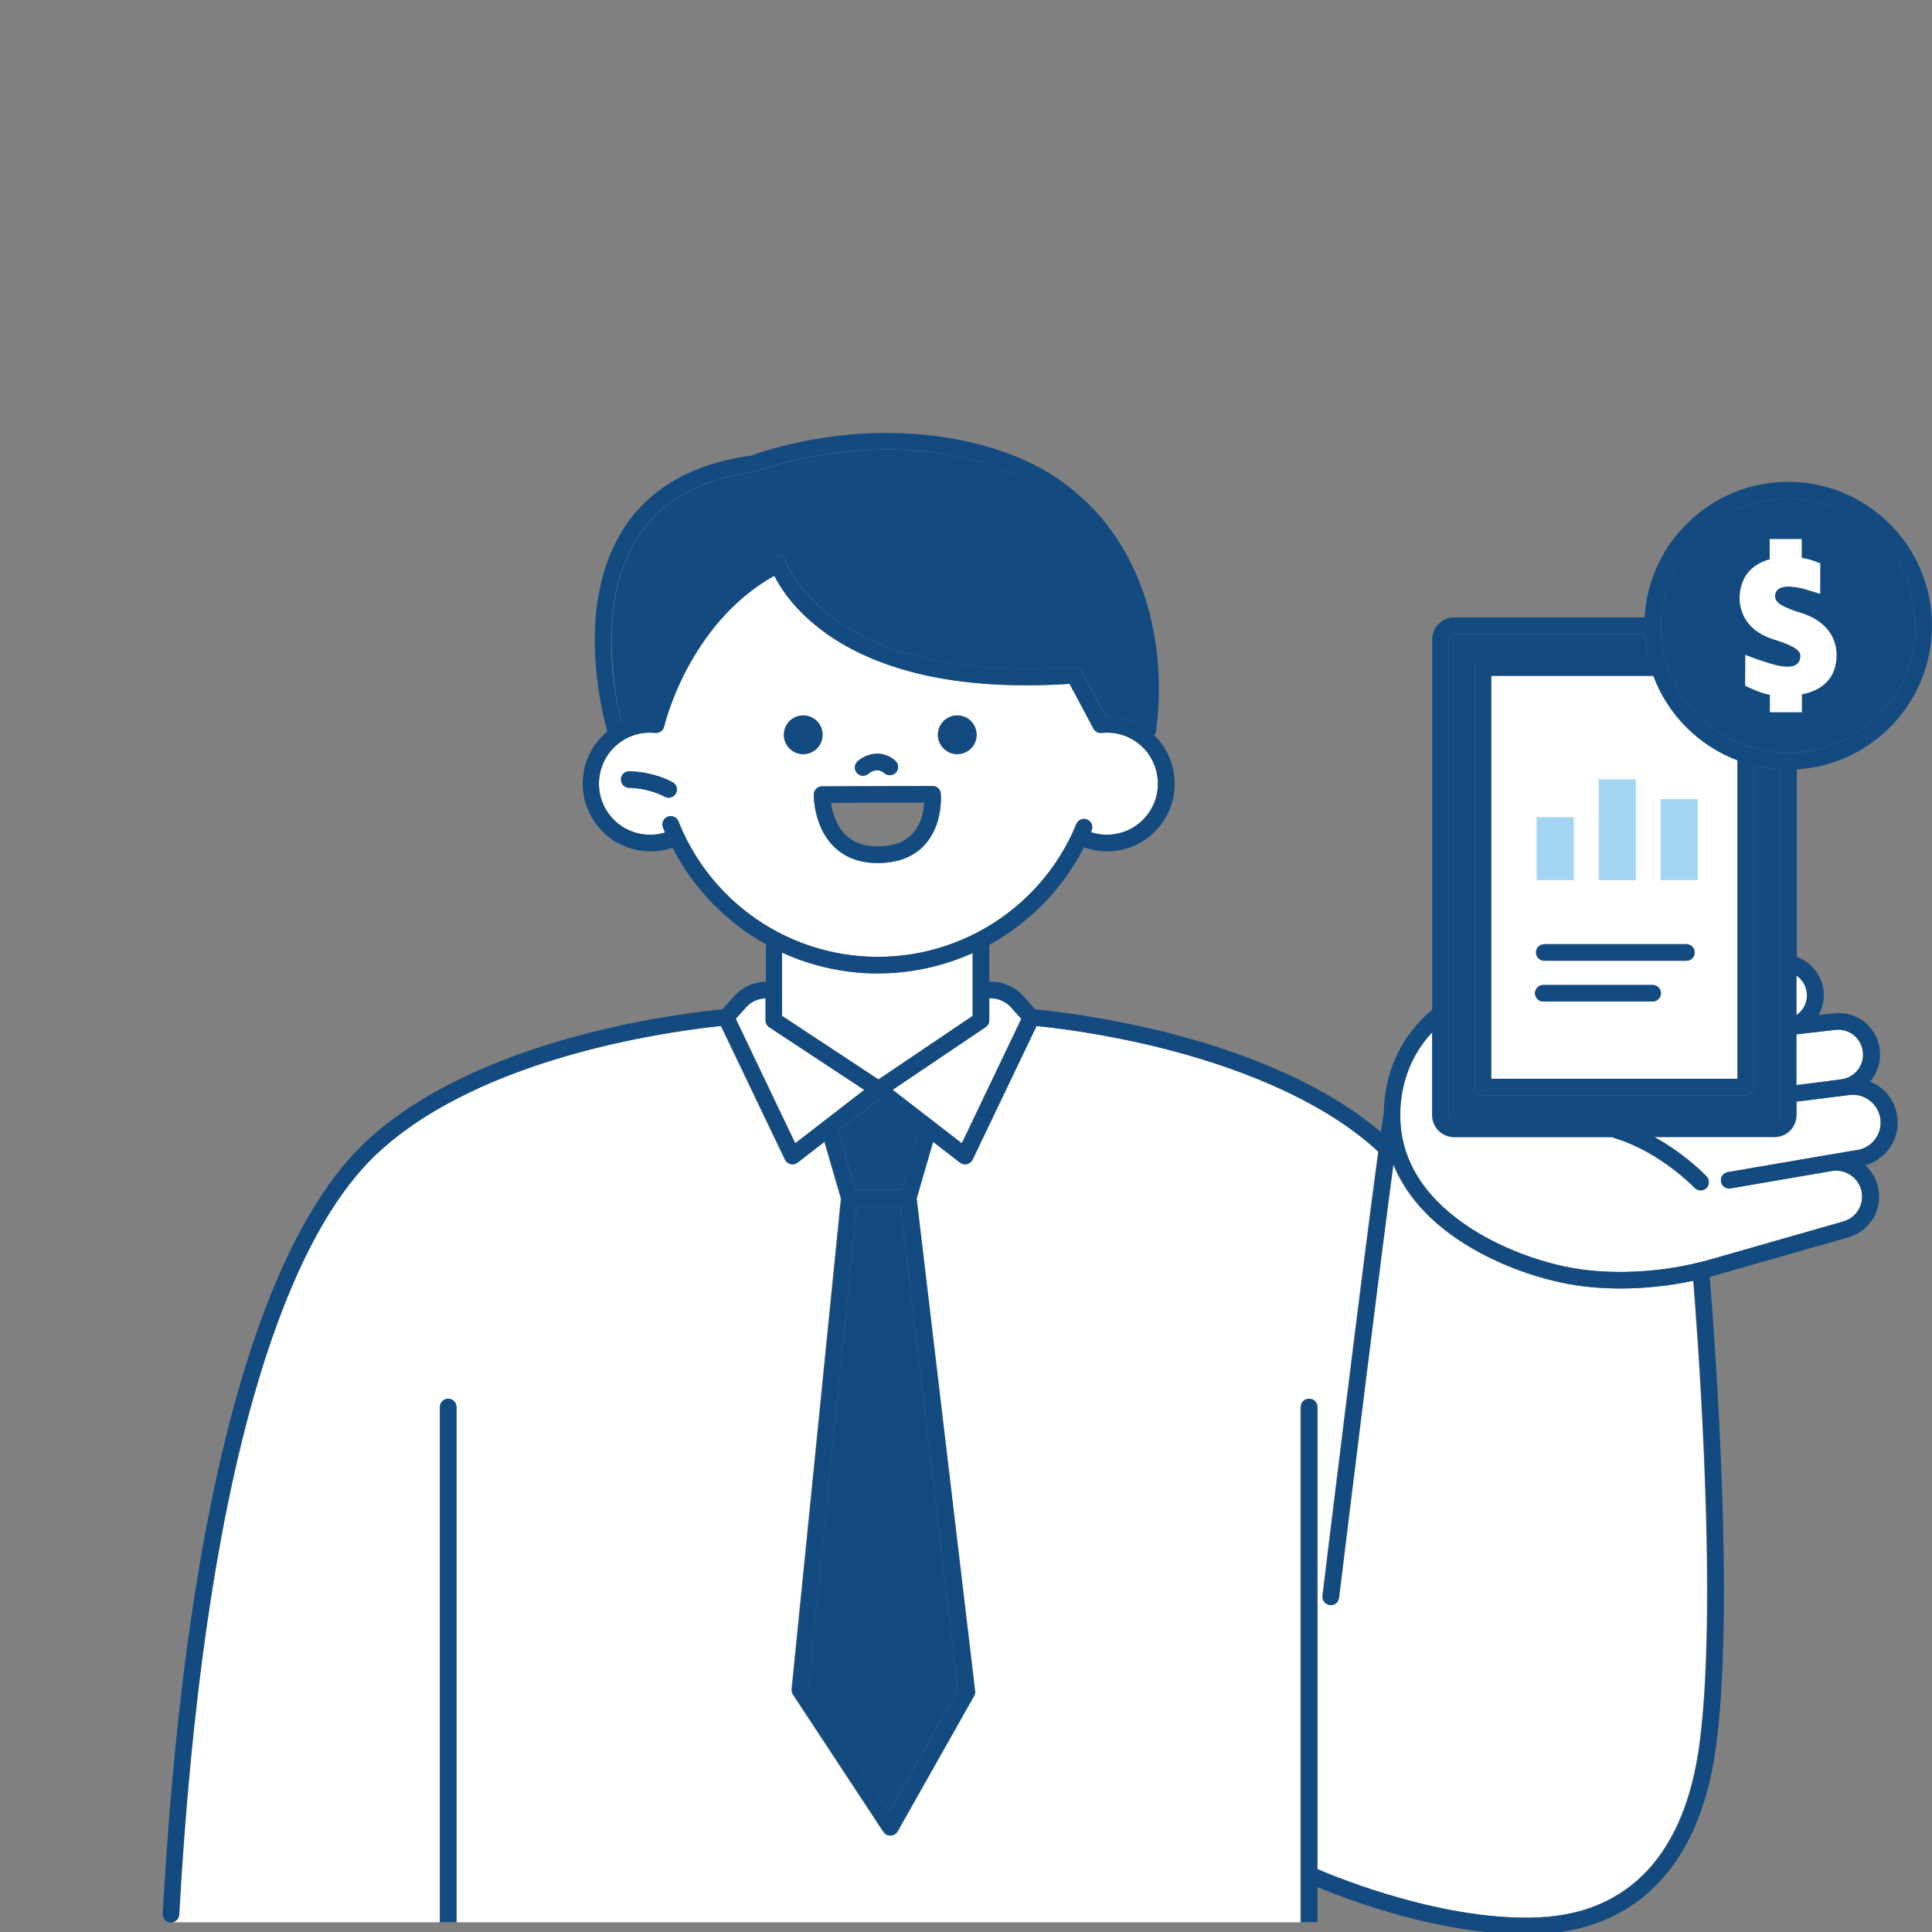 <svg width="190" height="190" viewBox="0 0 190 190" fill="none" xmlns="http://www.w3.org/2000/svg">
<rect x="0" y="0" width="190" height="190" fill="#808080" stroke="none"/>
<g clip-path="url(#clip0_13043_125187)">
<path d="M61.152 71.031C61.993 70.641 62.932 70.429 63.906 70.429C64.207 69.393 64.906 67.251 66.243 64.789C67.952 61.629 71.068 57.326 76.194 54.768C76.406 54.661 76.654 54.653 76.876 54.741C77.097 54.83 77.265 55.016 77.336 55.246C77.681 56.282 79.168 58.84 82.32 61.053C85.994 63.63 93.023 66.516 105.613 65.604C105.931 65.577 106.241 65.746 106.392 66.029L108.747 70.429C108.8 70.429 108.844 70.429 108.897 70.429C110.057 70.429 111.163 70.73 112.128 71.27C112.748 65.949 111.969 60.681 109.915 56.406C107.613 51.607 103.789 48.093 98.849 46.224C86.72 41.647 74.503 46.313 74.379 46.357C74.317 46.384 74.255 46.401 74.193 46.41C68.828 47.127 64.95 49.332 62.657 52.953C60.17 56.875 59.966 61.824 60.24 65.285C60.4 67.764 60.86 69.862 61.152 71.031Z" fill="#134B80"/>
<path d="M176.667 99.83C177.446 99.308 177.854 98.343 177.641 97.369C177.508 96.775 177.154 96.271 176.667 95.943V99.83Z" fill="white"/>
<path d="M76.911 93.677V99.901L86.392 106.151L95.653 99.901V93.721C92.767 95.014 89.606 95.722 86.339 95.722C85.357 95.722 84.356 95.66 83.356 95.527C81.107 95.235 78.929 94.606 76.911 93.677Z" fill="white"/>
<path d="M177.381 73.952C184.243 73.107 189.121 66.86 188.276 59.998C187.431 53.136 181.183 48.258 174.322 49.103C167.46 49.948 162.582 56.196 163.427 63.057C164.272 69.919 170.519 74.797 177.381 73.952Z" fill="#134B80"/>
<path d="M97.432 98.174C97.379 98.174 97.335 98.165 97.282 98.157V100.334C97.282 100.609 97.149 100.857 96.919 101.007L87.782 107.169L94.582 112.428L100.434 100.184L99.415 99.051C98.911 98.493 98.194 98.174 97.432 98.174Z" fill="white"/>
<path d="M84.25 118.625L79.478 166.007L87.473 178.144L94.21 166.228L88.561 118.625H84.25Z" fill="#134B80"/>
<path d="M82.444 111.215L84.126 116.996H88.668L90.35 111.215L86.392 108.161L82.444 111.215Z" fill="#134B80"/>
<path d="M176.667 106.709L179.013 106.417L181.094 106.142C181.793 106.054 182.422 105.655 182.811 105.062C183.201 104.469 183.316 103.743 183.121 103.052C182.794 101.893 181.687 101.14 180.492 101.282L176.658 101.724V106.709H176.667Z" fill="white"/>
<path d="M181.28 120.121C182.555 119.758 183.334 118.492 183.077 117.191C182.82 115.836 181.501 114.924 180.147 115.163L170.187 116.872C169.744 116.952 169.319 116.651 169.248 116.208C169.169 115.765 169.47 115.34 169.912 115.27L179.872 113.561L182.829 113.065C183.582 112.897 184.228 112.41 184.6 111.737C184.98 111.056 185.051 110.25 184.803 109.515C184.387 108.302 183.157 107.532 181.882 107.691L176.667 108.346V109.666C176.667 110.852 175.702 111.826 174.507 111.826H162.688C165.734 113.49 167.726 115.579 167.832 115.703C168.142 116.031 168.124 116.544 167.796 116.854C167.637 117.005 167.442 117.076 167.239 117.076C167.026 117.076 166.805 116.987 166.646 116.819C166.61 116.783 163.281 113.287 158.802 111.941C158.722 111.914 158.642 111.879 158.572 111.835H142.999C141.813 111.835 140.839 110.87 140.839 109.674V101.53C138.139 104.398 137.696 107.78 137.696 109.683C137.696 113.57 139.546 116.969 143.194 119.785C146.027 121.971 149.922 123.707 153.871 124.556C158.129 125.468 163.485 125.212 168.195 123.866L181.28 120.121Z" fill="white"/>
<path d="M146.655 106.089H170.869V74.776C167.053 73.333 164.016 70.287 162.591 66.463C162.556 66.463 162.529 66.472 162.494 66.472H146.647V106.089H146.655ZM151.87 92.854H165.849C166.3 92.854 166.663 93.217 166.663 93.668C166.663 94.12 166.3 94.483 165.849 94.483H151.87C151.418 94.483 151.055 94.12 151.055 93.668C151.055 93.217 151.418 92.854 151.87 92.854ZM151.773 96.864H162.529C162.981 96.864 163.344 97.227 163.344 97.678C163.344 98.13 162.981 98.493 162.529 98.493H151.773C151.321 98.493 150.958 98.13 150.958 97.678C150.958 97.227 151.321 96.864 151.773 96.864Z" fill="white"/>
<path d="M105.852 81.044C106.02 80.627 106.498 80.433 106.914 80.601C107.33 80.769 107.525 81.247 107.357 81.663C107.33 81.725 107.303 81.787 107.277 81.84C108.003 82.079 108.746 82.15 109.508 82.053C110.836 81.876 112.013 81.194 112.837 80.132C113.651 79.069 114.005 77.75 113.828 76.422C113.474 73.713 111.057 71.81 108.339 72.084C108.012 72.12 107.693 71.951 107.534 71.659L105.188 67.259C99.61 67.622 94.626 67.286 90.368 66.268C86.817 65.409 83.745 64.081 81.249 62.302C78.212 60.142 76.76 57.849 76.149 56.627C67.686 61.363 65.34 71.35 65.313 71.456C65.225 71.854 64.844 72.129 64.437 72.084C63.251 71.96 62.117 72.252 61.197 72.855C61.135 72.908 61.073 72.961 60.993 72.996C59.913 73.775 59.143 74.988 58.948 76.422C58.771 77.75 59.125 79.069 59.94 80.132C60.754 81.194 61.931 81.876 63.268 82.053C63.994 82.15 64.711 82.088 65.402 81.876C65.331 81.708 65.26 81.548 65.198 81.38C65.03 80.964 65.234 80.486 65.659 80.318C66.075 80.15 66.553 80.353 66.721 80.778C69.545 87.887 76.008 92.924 83.577 93.925C93.059 95.173 102.222 89.879 105.852 81.044ZM66.473 78.025C66.323 78.299 66.048 78.459 65.756 78.459C65.623 78.459 65.499 78.432 65.375 78.361C63.746 77.493 61.905 77.485 61.878 77.485C61.427 77.485 61.064 77.122 61.064 76.67C61.064 76.219 61.427 75.856 61.869 75.856C61.967 75.856 64.136 75.856 66.137 76.927C66.535 77.131 66.686 77.626 66.473 78.025ZM94.139 70.358C95.192 70.358 96.042 71.208 96.042 72.261C96.042 73.315 95.192 74.165 94.139 74.165C93.085 74.165 92.236 73.315 92.236 72.261C92.236 71.208 93.094 70.358 94.139 70.358ZM84.338 74.864C84.976 74.298 86.578 73.554 88.03 74.802C88.376 75.094 88.411 75.608 88.119 75.953C87.827 76.298 87.313 76.334 86.968 76.042C86.269 75.448 85.596 75.927 85.41 76.086C85.259 76.219 85.064 76.29 84.87 76.29C84.648 76.29 84.418 76.192 84.259 76.015C83.967 75.679 84.002 75.165 84.338 74.864ZM77.088 72.261C77.088 71.208 77.938 70.358 78.991 70.358C80.045 70.358 80.895 71.208 80.895 72.261C80.895 73.315 80.045 74.165 78.991 74.165C77.938 74.165 77.088 73.315 77.088 72.261ZM80.027 78.131C80.036 77.688 80.39 77.325 80.842 77.325L91.704 77.29C92.12 77.29 92.475 77.609 92.519 78.025C92.528 78.149 92.784 81.052 90.961 83.053C89.881 84.248 88.322 84.859 86.339 84.868C86.331 84.868 86.322 84.868 86.313 84.868C84.516 84.868 83.055 84.31 81.966 83.213C80.018 81.247 80.027 78.255 80.027 78.131Z" fill="white"/>
<path d="M143.008 110.206H174.507C174.799 110.206 175.038 109.967 175.038 109.674V75.661C174.171 75.608 173.321 75.484 172.497 75.28V106.903C172.497 107.355 172.134 107.718 171.683 107.718H145.841C145.389 107.718 145.026 107.355 145.026 106.903V65.648C145.026 65.197 145.389 64.834 145.841 64.834H162.095C161.9 64.028 161.776 63.196 161.732 62.346H143.008C142.716 62.346 142.477 62.585 142.477 62.877V109.674C142.477 109.967 142.716 110.206 143.008 110.206Z" fill="#134B80"/>
<path d="M128.71 137.553C129.162 137.553 129.525 137.916 129.525 138.367V183.819C131.844 184.81 142.255 189.007 151.409 188.555C160.121 188.122 165.521 182.402 167.044 172.018C167.929 165.945 168.106 155.896 167.549 142.962C167.212 135.1 166.699 128.354 166.504 125.955C164.14 126.46 161.697 126.717 159.324 126.717C157.288 126.717 155.322 126.531 153.534 126.141C149.355 125.247 145.221 123.397 142.202 121.068C139.732 119.165 137.979 116.934 136.997 114.491C135.677 124.344 132.862 147.158 131.649 157.136C131.596 157.552 131.251 157.853 130.844 157.853C130.808 157.853 130.782 157.853 130.746 157.844C130.304 157.791 129.985 157.384 130.038 156.932C130.224 155.374 134.013 124.309 135.527 113.26C129.587 107.771 120.68 104.699 114.235 103.079C108.41 101.618 103.505 101.06 101.903 100.901L95.617 114.039C95.511 114.26 95.308 114.42 95.068 114.482C95.007 114.499 94.945 114.508 94.882 114.508C94.706 114.508 94.528 114.446 94.387 114.34L91.731 112.286L90.111 117.872L95.856 166.29C95.874 166.458 95.839 166.635 95.759 166.786L88.243 180.101C88.101 180.349 87.844 180.508 87.561 180.517C87.552 180.517 87.543 180.517 87.534 180.517C87.26 180.517 87.003 180.375 86.853 180.154L77.964 166.653C77.858 166.493 77.814 166.308 77.832 166.122L82.683 117.881L81.054 112.286L78.398 114.34C78.257 114.455 78.079 114.508 77.902 114.508C77.84 114.508 77.778 114.499 77.716 114.482C77.477 114.429 77.274 114.26 77.168 114.039L70.882 100.901C69.226 101.06 64.038 101.662 57.965 103.229C45.766 106.381 39.409 110.967 36.231 114.26C31.734 118.917 27.909 126.734 24.864 137.517C21.181 150.523 18.737 167.6 17.586 188.29C17.569 188.662 17.294 188.963 16.94 189.042H43.251V138.376C43.251 137.925 43.614 137.562 44.066 137.562C44.517 137.562 44.88 137.925 44.88 138.376V189.042H127.887V138.376C127.896 137.925 128.267 137.553 128.71 137.553Z" fill="white"/>
<path d="M75.654 101.016C75.424 100.866 75.291 100.609 75.291 100.334V98.174C74.565 98.192 73.874 98.511 73.379 99.051L72.36 100.184L78.212 112.428L85.002 107.178L75.654 101.016Z" fill="white"/>
<path d="M176.667 60.133C176.915 60.203 177.243 60.31 177.491 60.398C179.447 61.115 180.748 62.603 180.607 64.754C180.483 66.675 179.261 67.888 177.207 68.286V70.048H174.056V68.322C173.091 68.198 171.621 67.428 171.621 67.428L171.639 64.4C171.639 64.4 172.657 64.798 173.17 64.958C174.029 65.223 177.012 66.409 177.057 64.497C177.074 63.851 176.003 63.391 174.604 62.939C174.339 62.868 174.011 62.727 173.799 62.656C171.258 61.585 170.718 59.274 171.276 57.512C171.674 56.22 172.657 55.379 174.038 55.007V53.006H177.19V54.865C178.048 54.971 179.013 55.405 179.013 55.405L179.004 58.406C179.004 58.406 177.508 57.937 177.375 57.91C176.552 57.707 174.604 57.3 174.569 58.636C174.569 59.292 175.304 59.655 176.667 60.133Z" fill="white"/>
<path d="M154.774 80.362H151.117V86.55H154.774V80.362Z" fill="#A4D5F3"/>
<path d="M166.964 78.591H163.308V86.55H166.964V78.591Z" fill="#A4D5F3"/>
<path d="M160.873 76.644H157.217V86.559H160.873V76.644Z" fill="#A4D5F3"/>
<path d="M66.137 76.918C64.136 75.847 61.967 75.847 61.87 75.847C61.418 75.847 61.055 76.219 61.064 76.661C61.064 77.113 61.427 77.476 61.878 77.476C61.905 77.476 63.746 77.485 65.375 78.352C65.499 78.414 65.632 78.45 65.756 78.45C66.048 78.45 66.332 78.29 66.473 78.016C66.686 77.626 66.535 77.131 66.137 76.918Z" fill="#134B80"/>
<path d="M84.879 76.29C85.073 76.29 85.259 76.219 85.419 76.086C85.605 75.927 86.277 75.448 86.977 76.042C87.322 76.334 87.835 76.298 88.128 75.953C88.42 75.608 88.384 75.094 88.039 74.802C86.578 73.545 84.985 74.289 84.347 74.864C84.011 75.165 83.976 75.679 84.277 76.015C84.427 76.201 84.648 76.29 84.879 76.29Z" fill="#134B80"/>
<path d="M80.895 72.261C80.895 71.208 80.045 70.358 78.991 70.358C77.938 70.358 77.088 71.208 77.088 72.261C77.088 73.315 77.938 74.165 78.991 74.165C80.045 74.165 80.895 73.315 80.895 72.261Z" fill="#134B80"/>
<path d="M94.139 74.165C95.192 74.165 96.042 73.315 96.042 72.261C96.042 71.208 95.192 70.358 94.139 70.358C93.085 70.358 92.236 71.208 92.236 72.261C92.236 73.315 93.094 74.165 94.139 74.165Z" fill="#134B80"/>
<path d="M86.339 84.877C88.322 84.868 89.881 84.266 90.961 83.062C92.775 81.052 92.528 78.157 92.519 78.034C92.483 77.618 92.129 77.299 91.704 77.299L80.842 77.334C80.399 77.334 80.036 77.697 80.027 78.14C80.027 78.264 80.009 81.256 81.966 83.222C83.055 84.319 84.516 84.877 86.313 84.877C86.322 84.877 86.331 84.877 86.339 84.877ZM81.727 78.954L90.89 78.928C90.837 79.733 90.615 81.026 89.748 81.973C88.986 82.814 87.835 83.239 86.331 83.239C84.985 83.248 83.905 82.85 83.126 82.071C82.187 81.132 81.851 79.795 81.727 78.954Z" fill="#134B80"/>
<path d="M44.084 137.553C43.632 137.553 43.269 137.916 43.269 138.367V189.033H44.898V138.367C44.898 137.925 44.526 137.553 44.084 137.553Z" fill="#134B80"/>
<path d="M190 61.531C190 53.732 183.652 47.384 175.853 47.384C168.328 47.384 162.157 53.298 161.732 60.717H143.008C141.822 60.717 140.848 61.682 140.848 62.877V99.299C136.758 102.716 136.094 107.151 136.076 109.586C136.014 109.869 135.925 110.471 135.802 111.33C129.631 106.071 120.955 103.088 114.607 101.503C108.366 99.945 103.134 99.387 101.806 99.263L100.637 97.962C99.823 97.059 98.654 96.537 97.441 96.537C97.388 96.537 97.344 96.545 97.291 96.554V92.96C97.291 92.942 97.291 92.933 97.291 92.916C101.213 90.764 104.497 87.462 106.604 83.319C106.64 83.337 106.675 83.354 106.719 83.372C107.693 83.708 108.711 83.806 109.738 83.673C111.5 83.443 113.067 82.54 114.147 81.132C115.227 79.725 115.696 77.98 115.466 76.219C115.262 74.66 114.545 73.297 113.501 72.297C113.607 72.182 113.678 72.031 113.704 71.863C114.448 66.109 113.625 60.372 111.385 55.706C108.906 50.527 104.763 46.72 99.424 44.702C92.767 42.188 86.153 42.356 81.78 42.94C77.442 43.524 74.45 44.587 73.874 44.799C68.058 45.596 63.817 48.048 61.267 52.076C56.655 59.362 59.019 69.419 59.727 71.934C58.47 72.961 57.593 74.457 57.363 76.21C57.133 77.972 57.602 79.716 58.682 81.123C59.763 82.531 61.33 83.434 63.091 83.664C63.383 83.7 63.684 83.726 63.977 83.726C64.703 83.726 65.42 83.611 66.11 83.372C66.119 83.372 66.128 83.363 66.137 83.363C68.217 87.427 71.457 90.729 75.379 92.898C75.335 92.995 75.317 93.102 75.317 93.217V96.545C74.131 96.563 72.998 97.076 72.201 97.962L71.032 99.263C69.66 99.387 64.145 99.972 57.638 101.654C45.049 104.903 38.435 109.692 35.107 113.136C27.883 120.617 18.702 139.713 16.002 188.201C15.975 188.608 16.259 188.963 16.648 189.042C16.692 189.051 16.728 189.06 16.772 189.06C16.79 189.06 16.799 189.06 16.816 189.06C16.878 189.06 16.931 189.051 16.984 189.042C17.338 188.971 17.604 188.67 17.631 188.29C18.782 167.609 21.234 150.523 24.908 137.517C27.953 126.743 31.787 118.917 36.275 114.26C39.453 110.967 45.81 106.381 58.01 103.229C64.083 101.662 69.271 101.069 70.926 100.901L77.212 114.039C77.318 114.26 77.522 114.42 77.761 114.482C77.823 114.499 77.885 114.508 77.947 114.508C78.124 114.508 78.301 114.446 78.442 114.34L81.098 112.286L82.727 117.881L77.876 166.122C77.858 166.308 77.902 166.493 78.009 166.653L86.897 180.154C87.048 180.384 87.304 180.517 87.579 180.517C87.588 180.517 87.597 180.517 87.605 180.517C87.889 180.508 88.145 180.349 88.287 180.101L95.803 166.786C95.892 166.635 95.927 166.458 95.901 166.29L90.155 117.872L91.775 112.286L94.431 114.34C94.573 114.455 94.75 114.508 94.927 114.508C94.989 114.508 95.051 114.499 95.113 114.482C95.352 114.429 95.555 114.26 95.662 114.039L101.947 100.901C103.55 101.06 108.463 101.618 114.28 103.079C120.725 104.699 129.631 107.771 135.571 113.26C134.057 124.317 130.268 155.374 130.082 156.932C130.029 157.375 130.348 157.782 130.791 157.844C130.826 157.844 130.862 157.853 130.888 157.853C131.295 157.853 131.649 157.552 131.694 157.136C132.907 147.158 135.722 124.344 137.041 114.491C138.024 116.934 139.777 119.165 142.247 121.068C145.265 123.397 149.4 125.247 153.578 126.141C155.367 126.522 157.332 126.717 159.368 126.717C161.732 126.717 164.184 126.46 166.548 125.955C166.743 128.354 167.257 135.1 167.593 142.962C168.151 155.896 167.974 165.945 167.088 172.018C165.574 182.402 160.165 188.13 151.454 188.555C142.3 189.007 131.888 184.81 129.569 183.819V138.367C129.569 137.916 129.206 137.553 128.754 137.553C128.303 137.553 127.94 137.916 127.94 138.367V189.033H129.569V185.59C131.481 186.386 135.554 187.944 140.37 189.033C143.406 189.715 146.735 190.22 150.02 190.22C150.524 190.22 151.029 190.211 151.533 190.184C153.614 190.078 155.526 189.697 157.27 189.033C159.368 188.245 161.219 187.059 162.803 185.474C165.875 182.411 167.859 177.967 168.691 172.248C169.603 165.989 169.78 156.109 169.213 142.891C168.859 134.711 168.319 127.735 168.142 125.575C168.328 125.53 168.505 125.477 168.691 125.424L181.767 121.688C183.865 121.086 185.131 119.023 184.724 116.881C184.547 115.969 184.077 115.181 183.44 114.597C184.555 114.287 185.503 113.543 186.069 112.525C186.671 111.445 186.795 110.153 186.388 108.975C185.972 107.762 185.042 106.824 183.909 106.363C184.024 106.231 184.13 106.098 184.219 105.947C184.874 104.965 185.06 103.743 184.741 102.601C184.201 100.662 182.351 99.423 180.35 99.653L178.854 99.821C179.314 98.998 179.483 97.997 179.261 96.997C178.96 95.651 177.978 94.562 176.703 94.111V75.661C184.095 75.236 190 69.065 190 61.531ZM62.631 52.944C64.924 49.323 68.81 47.119 74.166 46.401C74.228 46.393 74.29 46.375 74.352 46.348C74.476 46.304 86.694 41.639 98.822 46.216C103.762 48.084 107.596 51.607 109.889 56.397C111.942 60.681 112.722 65.949 112.102 71.261C111.146 70.73 110.039 70.42 108.87 70.42C108.817 70.42 108.773 70.42 108.72 70.42L106.365 66.02C106.215 65.737 105.905 65.568 105.586 65.595C93.006 66.507 85.976 63.63 82.293 61.044C79.142 58.831 77.654 56.282 77.309 55.237C77.238 55.007 77.07 54.83 76.849 54.732C76.628 54.644 76.38 54.653 76.167 54.759C71.041 57.317 67.934 61.62 66.216 64.781C64.879 67.242 64.18 69.384 63.879 70.42C62.905 70.42 61.967 70.632 61.126 71.022C60.834 69.853 60.373 67.755 60.179 65.267C59.94 61.815 60.143 56.866 62.631 52.944ZM66.721 80.769C66.553 80.353 66.084 80.149 65.659 80.309C65.243 80.477 65.039 80.946 65.198 81.371C65.269 81.539 65.34 81.708 65.402 81.867C64.711 82.079 63.994 82.141 63.268 82.044C61.94 81.867 60.763 81.185 59.94 80.123C59.125 79.061 58.771 77.741 58.948 76.413C59.134 74.979 59.904 73.766 60.993 72.987C61.073 72.952 61.135 72.908 61.197 72.846C62.117 72.252 63.251 71.951 64.437 72.075C64.844 72.12 65.225 71.845 65.313 71.447C65.34 71.341 67.686 61.354 76.15 56.618C76.76 57.84 78.212 60.124 81.249 62.293C83.746 64.072 86.809 65.4 90.368 66.259C94.626 67.286 99.61 67.614 105.188 67.251L107.534 71.65C107.693 71.943 108.003 72.111 108.339 72.075C111.057 71.792 113.465 73.696 113.828 76.413C114.005 77.741 113.651 79.061 112.837 80.123C112.022 81.185 110.845 81.867 109.508 82.044C108.747 82.141 107.994 82.071 107.277 81.832C107.303 81.77 107.33 81.716 107.357 81.654C107.525 81.238 107.33 80.76 106.914 80.592C106.498 80.424 106.02 80.619 105.852 81.035C102.222 89.87 93.059 95.164 83.577 93.916C76.008 92.924 69.545 87.887 66.721 80.769ZM95.653 93.73V99.909L86.392 106.16L76.911 99.909V93.686C78.929 94.606 81.098 95.244 83.365 95.545C84.365 95.678 85.357 95.74 86.348 95.74C89.606 95.731 92.776 95.023 95.653 93.73ZM78.203 112.437L72.352 100.193L73.37 99.06C73.857 98.52 74.556 98.201 75.282 98.183V100.343C75.282 100.618 75.424 100.874 75.645 101.025L84.994 107.187L78.203 112.437ZM94.21 166.228L87.481 178.153L79.487 166.007L84.25 118.625H88.561L94.21 166.228ZM88.668 116.996H84.117L82.435 111.215L86.384 108.161L90.332 111.215L88.668 116.996ZM94.591 112.437L87.791 107.178L96.928 101.016C97.149 100.866 97.291 100.609 97.291 100.343V98.165C97.335 98.174 97.388 98.183 97.441 98.183C98.194 98.183 98.92 98.502 99.424 99.069L100.442 100.202L94.591 112.437ZM162.591 66.463C164.016 70.287 167.053 73.333 170.869 74.776V106.089H146.655V66.463H162.502C162.529 66.463 162.556 66.463 162.591 66.463ZM142.477 62.877C142.477 62.585 142.716 62.346 143.008 62.346H161.732C161.776 63.196 161.909 64.028 162.095 64.834H145.841C145.389 64.834 145.026 65.197 145.026 65.648V106.895C145.026 107.346 145.389 107.709 145.841 107.709H171.683C172.135 107.709 172.498 107.346 172.498 106.895V75.28C173.321 75.484 174.171 75.608 175.038 75.661V109.674C175.038 109.967 174.799 110.206 174.507 110.206H143.008C142.716 110.206 142.477 109.967 142.477 109.674V62.877ZM184.803 109.515C185.06 110.25 184.98 111.056 184.6 111.737C184.219 112.41 183.582 112.888 182.829 113.065L179.872 113.561L169.912 115.27C169.47 115.349 169.169 115.765 169.248 116.208C169.328 116.651 169.744 116.952 170.187 116.872L180.147 115.163C181.501 114.933 182.82 115.845 183.077 117.191C183.325 118.492 182.555 119.758 181.28 120.121L168.204 123.857C163.494 125.203 158.138 125.459 153.88 124.548C149.931 123.698 146.036 121.963 143.203 119.776C139.555 116.961 137.705 113.561 137.705 109.674C137.705 107.771 138.148 104.389 140.848 101.521V109.666C140.848 110.852 141.813 111.826 143.008 111.826H158.58C158.651 111.87 158.722 111.905 158.811 111.932C163.29 113.287 166.619 116.783 166.654 116.81C166.814 116.978 167.035 117.067 167.248 117.067C167.451 117.067 167.646 116.996 167.805 116.845C168.133 116.536 168.151 116.022 167.841 115.695C167.735 115.579 165.743 113.49 162.697 111.817H174.516C175.702 111.817 176.676 110.852 176.676 109.657V108.338L181.891 107.683C183.157 107.532 184.387 108.293 184.803 109.515ZM180.501 101.282C181.696 101.14 182.811 101.893 183.13 103.052C183.325 103.734 183.21 104.469 182.82 105.062C182.431 105.655 181.802 106.045 181.103 106.142L179.022 106.417L176.667 106.709V101.724L180.501 101.282ZM177.641 97.369C177.862 98.343 177.446 99.299 176.667 99.83V95.943C177.154 96.271 177.508 96.775 177.641 97.369ZM175.853 74.05C168.947 74.05 163.335 68.437 163.335 61.531C163.335 54.626 168.947 49.013 175.853 49.013C182.758 49.013 188.371 54.626 188.371 61.531C188.371 68.437 182.758 74.05 175.853 74.05Z" fill="#134B80"/>
<path d="M151.87 94.483H165.849C166.3 94.483 166.663 94.12 166.663 93.668C166.663 93.217 166.3 92.854 165.849 92.854H151.87C151.418 92.854 151.055 93.217 151.055 93.668C151.055 94.12 151.418 94.483 151.87 94.483Z" fill="#134B80"/>
<path d="M151.772 98.493H162.529C162.98 98.493 163.343 98.13 163.343 97.678C163.343 97.227 162.98 96.864 162.529 96.864H151.772C151.321 96.864 150.958 97.227 150.958 97.678C150.958 98.13 151.321 98.493 151.772 98.493Z" fill="#134B80"/>
</g>
<defs>
<clipPath id="clip0_13043_125187">
<rect width="190" height="190" fill="white"/>
</clipPath>
</defs>
</svg>
